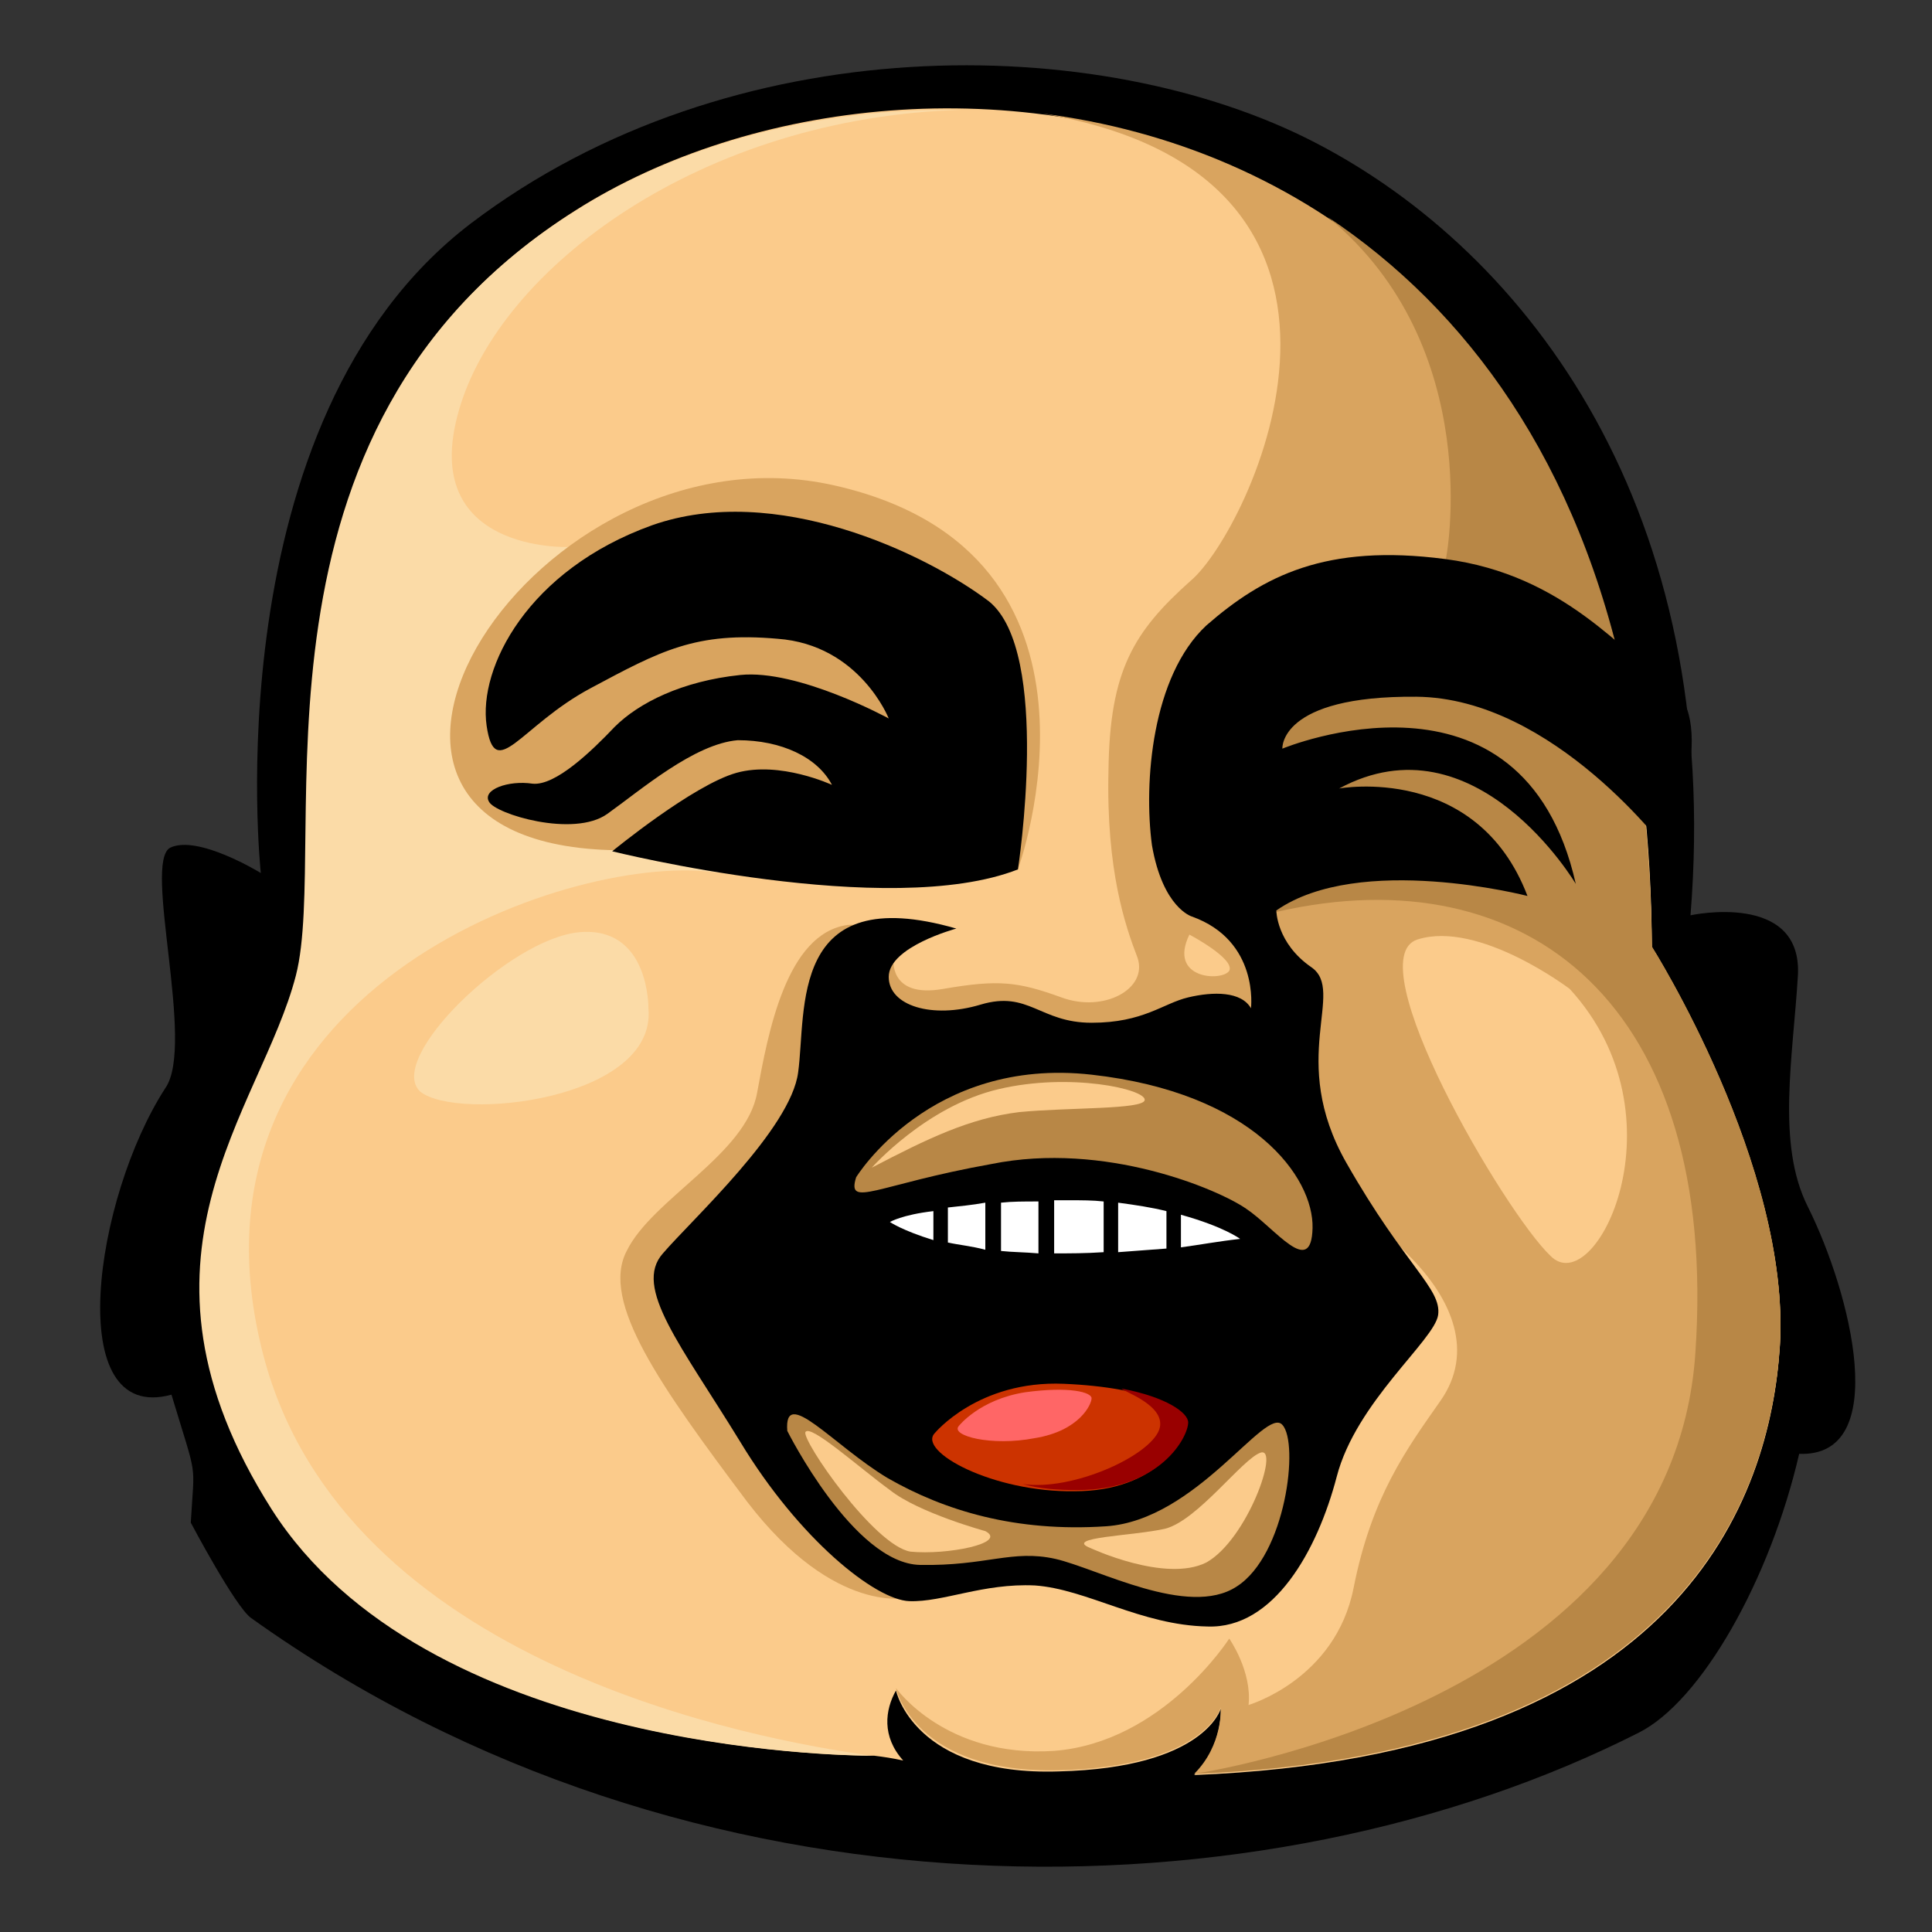 <?xml version="1.0" encoding="utf-8"?>
<!-- Generator: Adobe Illustrator 25.1.0, SVG Export Plug-In . SVG Version: 6.00 Build 0)  -->
<svg version="1.1" id="Layer_1" xmlns="http://www.w3.org/2000/svg" xmlns:xlink="http://www.w3.org/1999/xlink" x="0px" y="0px"
	 viewBox="0 0 16 16" style="enable-background:new 0 0 16 16;" xml:space="preserve">
<rect x="0" y="0" width="16" height="16" fill="#333333" stroke="none"/>
<style type="text/css">
	.st0{fill-rule:evenodd;clip-rule:evenodd;}
	.st1{fill-rule:evenodd;clip-rule:evenodd;fill:#FBCB8B;}
	.st2{fill-rule:evenodd;clip-rule:evenodd;fill:#D9A45F;}
	.st3{fill-rule:evenodd;clip-rule:evenodd;fill:#FBDBA7;}
	.st4{fill-rule:evenodd;clip-rule:evenodd;fill:#B88746;}
	.st5{fill-rule:evenodd;clip-rule:evenodd;fill:#CC3300;}
	.st6{fill-rule:evenodd;clip-rule:evenodd;fill:#990000;}
	.st7{fill-rule:evenodd;clip-rule:evenodd;fill:#FFFFFF;}
	.st8{fill-rule:evenodd;clip-rule:evenodd;fill:#FF6666;}
</style>
<g>
	<g>
		<g>
			<path class="st0" d="M13.57,14.35c0.52-0.26,1.09-1.27,1.33-2.31c0.77,0.03,0.43-1.33,0.07-2.05c-0.26-0.52-0.12-1.24-0.08-1.92
				c0.03-0.69-0.89-0.49-0.89-0.49c0.27-3.34-1.33-5.48-3.11-6.4S6.06,0.21,3.9,1.85C1.75,3.49,2.16,7.23,2.16,7.23
				S1.64,6.91,1.41,7.02C1.18,7.14,1.62,8.65,1.37,9.01c-0.59,0.91-0.86,2.79,0.05,2.54c0.22,0.73,0.19,0.53,0.16,1.06
				c0,0,0.37,0.7,0.5,0.79C5.73,16.01,10.47,15.92,13.57,14.35z"/>
			<path class="st1" d="M7.24,14.54c0,0-3.66,0.03-4.98-2.04c-1.32-2.08-0.09-3.3,0.2-4.42C2.75,6.95,1.9,3.55,4.77,1.74
				c2.87-1.82,8.88-1.08,8.91,6.11c0,0,1.15,1.82,1.06,3.3c-0.08,1.25-0.8,3.39-4.85,3.55c0.24-0.24,0.22-0.55,0.22-0.55
				s-0.13,0.49-1.34,0.52C7.57,14.71,7.42,14,7.42,14c-0.09,0.16-0.12,0.38,0.06,0.58C7.39,14.56,7.32,14.55,7.24,14.54L7.24,14.54z
				"/>
			<path class="st2" d="M7.53,13.23c0,0-0.61,0.16-1.34-0.79c-0.72-0.96-1.22-1.66-1-2.08c0.21-0.43,0.99-0.8,1.08-1.31
				c0.09-0.49,0.24-1.32,0.75-1.39C7.52,7.61,7,8.97,6.95,9.19C6.91,9.44,7.53,13.23,7.53,13.23L7.53,13.23z"/>
			<path class="st3" d="M7.22,14.54c-0.28,0-3.7-0.05-4.97-2.04c-1.32-2.08-0.09-3.3,0.2-4.42c0.29-1.12-0.56-4.53,2.31-6.33
				c0.86-0.55,2.01-0.86,3.2-0.84C5.82,0.97,4.14,2.21,3.8,3.4C3.46,4.58,4.71,4.53,4.71,4.53s2.36,2.83,1.17,2.69
				c-1.19-0.14-4.48,0.99-3.7,4C2.85,13.79,6.27,14.41,7.22,14.54L7.22,14.54z"/>
			<path class="st2" d="M8.43,7.2c0,0,0.96-2.62-1.52-3.18S2.23,6.95,5.05,7.04C7.87,7.11,8.43,7.2,8.43,7.2L8.43,7.2z"/>
			<path class="st2" d="M8.63,0.94c2.11,0.27,4.18,1.67,4.83,4.77l-0.83-0.2l-1.7-0.26l-0.5,0.72c0,0-0.69,0.97-0.37,1.36
				c0.31,0.41,0.64,0.84,0.55,1.15S8.4,8.76,8.4,8.76S6.63,8.42,7.4,7.93c0,0-0.05,0.34,0.41,0.26s0.62-0.06,0.98,0.07
				c0.35,0.13,0.72-0.07,0.63-0.33c-0.1-0.26-0.26-0.72-0.24-1.55c0.01-0.83,0.21-1.15,0.68-1.57C10.34,4.41,11.77,1.47,8.63,0.94
				L8.63,0.94z"/>
			<path class="st4" d="M11,1.8c1.14,0.76,2.08,2.02,2.47,3.92l-0.26-0.06c-0.44-0.21-0.87-0.54-1.24-1.01
				C11.98,4.63,12.31,2.88,11,1.8L11,1.8z"/>
			<path class="st2" d="M13.47,5.74c0.13,0.63,0.2,1.33,0.21,2.1c0,0,1.15,1.82,1.06,3.3c-0.08,1.25-0.8,3.39-4.85,3.55
				c0.24-0.24,0.22-0.55,0.22-0.55s-0.13,0.49-1.34,0.52c-1.2,0.03-1.35-0.68-1.35-0.68s0.41,0.58,1.31,0.52
				c0.9-0.07,1.45-0.93,1.45-0.93s0.19,0.27,0.16,0.55c0,0,0.72-0.21,0.87-0.97c0.15-0.76,0.44-1.15,0.72-1.55
				c0.28-0.4,0.1-0.84-0.26-1.2s-0.89-0.87-0.96-1.35s-0.41-1.55-0.58-1.82c-0.16-0.27,0.12-1.98,1.66-1.84
				C12.33,5.43,12.92,5.57,13.47,5.74L13.47,5.74z"/>
			<path class="st4" d="M13.47,5.74c0.13,0.63,0.2,1.33,0.21,2.1c0,0,1.15,1.82,1.06,3.3c-0.08,1.25-0.8,3.39-4.85,3.55
				c0,0,3.95-0.57,4.15-3.48c0.2-2.9-1.4-4.13-3.46-3.66c-0.09,0.02-0.19,0.03-0.27,0.05c-0.06-0.16-0.12-0.29-0.16-0.36
				c-0.16-0.27,0.12-1.98,1.66-1.84C12.33,5.43,12.92,5.57,13.47,5.74L13.47,5.74z"/>
			<path class="st0" d="M8.43,7.2c0,0,0.28-1.8-0.24-2.22C7.66,4.58,6.42,3.99,5.4,4.35C4.37,4.72,3.96,5.53,4.03,6.01
				c0.07,0.48,0.28,0,0.86-0.31s0.87-0.47,1.55-0.41c0.68,0.05,0.92,0.66,0.92,0.66S6.61,5.54,6.13,5.59
				C5.65,5.64,5.29,5.82,5.09,6.02C4.9,6.22,4.6,6.51,4.41,6.49c-0.2-0.03-0.42,0.05-0.36,0.15c0.05,0.1,0.7,0.3,0.98,0.1
				c0.28-0.2,0.72-0.58,1.08-0.61C6.47,6.13,6.77,6.27,6.89,6.5c0,0-0.43-0.2-0.79-0.1C5.74,6.5,5.07,7.05,5.07,7.05
				S7.36,7.62,8.43,7.2L8.43,7.2z"/>
			<path class="st0" d="M7.92,7.69c0,0-0.56,0.15-0.56,0.4c0,0.24,0.36,0.35,0.76,0.23c0.4-0.12,0.49,0.15,0.92,0.15
				c0.43,0,0.59-0.16,0.8-0.21c0.21-0.05,0.44-0.05,0.52,0.09c0,0,0.07-0.56-0.49-0.76c0,0-0.24-0.07-0.33-0.59
				C9.47,6.48,9.54,5.6,9.99,5.18c0.47-0.41,0.99-0.68,1.98-0.55c0.99,0.13,1.47,0.78,1.87,1.06c0.4,0.28-0.03,1.36-0.03,1.36
				s-0.94-1.27-2.08-1.28c-1.14-0.01-1.11,0.43-1.11,0.43s1.99-0.83,2.43,1.12c0,0-0.83-1.4-1.96-0.79c0,0,1.14-0.21,1.56,0.89
				c0,0-1.39-0.36-2.08,0.12c0,0,0,0.27,0.29,0.47c0.29,0.2-0.2,0.76,0.29,1.62c0.49,0.86,0.79,1.04,0.76,1.26
				c-0.03,0.21-0.68,0.72-0.84,1.34c-0.16,0.61-0.52,1.26-1.07,1.24c-0.55-0.01-1-0.31-1.43-0.34c-0.43-0.02-0.76,0.14-1.04,0.13
				c-0.28-0.01-0.91-0.51-1.4-1.32c-0.49-0.8-0.89-1.28-0.64-1.56c0.24-0.28,1.06-1.03,1.12-1.5C6.68,8.37,6.53,7.29,7.92,7.69
				L7.92,7.69z"/>
			<path class="st4" d="M7.09,9.75c0,0,0.61-1,1.95-0.85s1.84,0.85,1.83,1.27c-0.01,0.42-0.31,0-0.55-0.16
				c-0.23-0.16-1.17-0.56-2.11-0.37C7.26,9.81,7.01,10.01,7.09,9.75L7.09,9.75z"/>
			<path class="st5" d="M7.74,11.87c0,0,0.36-0.44,1.07-0.41s1.01,0.21,1.01,0.33s-0.23,0.56-0.92,0.56
				C8.22,12.36,7.6,12.02,7.74,11.87L7.74,11.87z"/>
			<path class="st6" d="M9.29,11.5c0.37,0.07,0.55,0.2,0.55,0.28c0,0.12-0.23,0.56-0.92,0.56c-0.16,0-0.31-0.01-0.45-0.05
				c0.41,0.06,1.05-0.23,1.13-0.45C9.67,11.64,9.29,11.52,9.29,11.5L9.29,11.5z"/>
			<path class="st4" d="M6.52,11.85c0,0,0.55,1.1,1.1,1.11c0.55,0.01,0.76-0.13,1.12-0.05c0.35,0.08,1.1,0.49,1.5,0.23
				c0.41-0.26,0.52-1.19,0.38-1.34c-0.14-0.16-0.71,0.79-1.46,0.84s-1.34-0.13-1.81-0.4C6.9,11.97,6.49,11.47,6.52,11.85L6.52,11.85
				z"/>
			<path class="st7" d="M7.37,10.12c0,0,0.1,0.07,0.36,0.15v-0.24C7.47,10.06,7.37,10.12,7.37,10.12L7.37,10.12z M7.85,10.29
				c0.09,0.02,0.2,0.03,0.31,0.06V9.96C8.05,9.98,7.94,9.99,7.85,10V10.29L7.85,10.29z M8.29,10.36c0.09,0.01,0.2,0.01,0.31,0.02
				V9.95c-0.12,0-0.22,0-0.31,0.01V10.36L8.29,10.36z M8.73,10.38c0.13,0,0.26,0,0.41-0.01V9.95C9.05,9.94,8.96,9.94,8.85,9.94
				c-0.03,0-0.08,0-0.12,0V10.38L8.73,10.38z M9.26,10.37c0.13-0.01,0.26-0.02,0.4-0.03v-0.31C9.54,10,9.41,9.98,9.26,9.96V10.37
				L9.26,10.37z M9.78,10.33c0.15-0.02,0.31-0.05,0.49-0.07c0,0-0.13-0.1-0.49-0.2V10.33L9.78,10.33z"/>
			<path class="st1" d="M13,8.19c0,0-0.75-0.57-1.26-0.41s0.72,2.26,1.1,2.62C13.21,10.78,13.97,9.25,13,8.19L13,8.19z"/>
			<path class="st1" d="M8.16,12.68c0,0-0.55-0.15-0.79-0.34c-0.26-0.19-0.66-0.55-0.7-0.48c-0.03,0.07,0.57,0.94,0.87,0.99
				C7.84,12.88,8.35,12.78,8.16,12.68L8.16,12.68z"/>
			<path class="st1" d="M9.03,12.82c0,0,0.62,0.29,0.96,0.12c0.34-0.19,0.61-0.96,0.45-0.91c-0.15,0.05-0.52,0.56-0.79,0.63
				C9.39,12.72,8.8,12.73,9.03,12.82L9.03,12.82z"/>
			<path class="st1" d="M7.22,9.67c0,0,0.45-0.51,1.05-0.65c0.59-0.14,1.22,0,1.21,0.09c-0.01,0.08-0.63,0.06-1.04,0.1
				C8.03,9.26,7.68,9.43,7.22,9.67L7.22,9.67z"/>
			<path class="st8" d="M7.94,11.81c0,0,0.17-0.22,0.55-0.28c0.37-0.05,0.55,0,0.55,0.05s-0.1,0.27-0.47,0.33
				C8.21,11.98,7.87,11.89,7.94,11.81L7.94,11.81z"/>
			<path class="st1" d="M9.85,7.74c0,0,0.38,0.2,0.33,0.3C10.12,8.13,9.67,8.11,9.85,7.74L9.85,7.74z"/>
			<path class="st3" d="M5.37,8.35c0,0,0.01-0.68-0.57-0.63C4.22,7.77,3.19,8.77,3.48,9.04C3.79,9.29,5.44,9.11,5.37,8.35L5.37,8.35
				z"/>
		</g>
	</g>
</g>
</svg>
